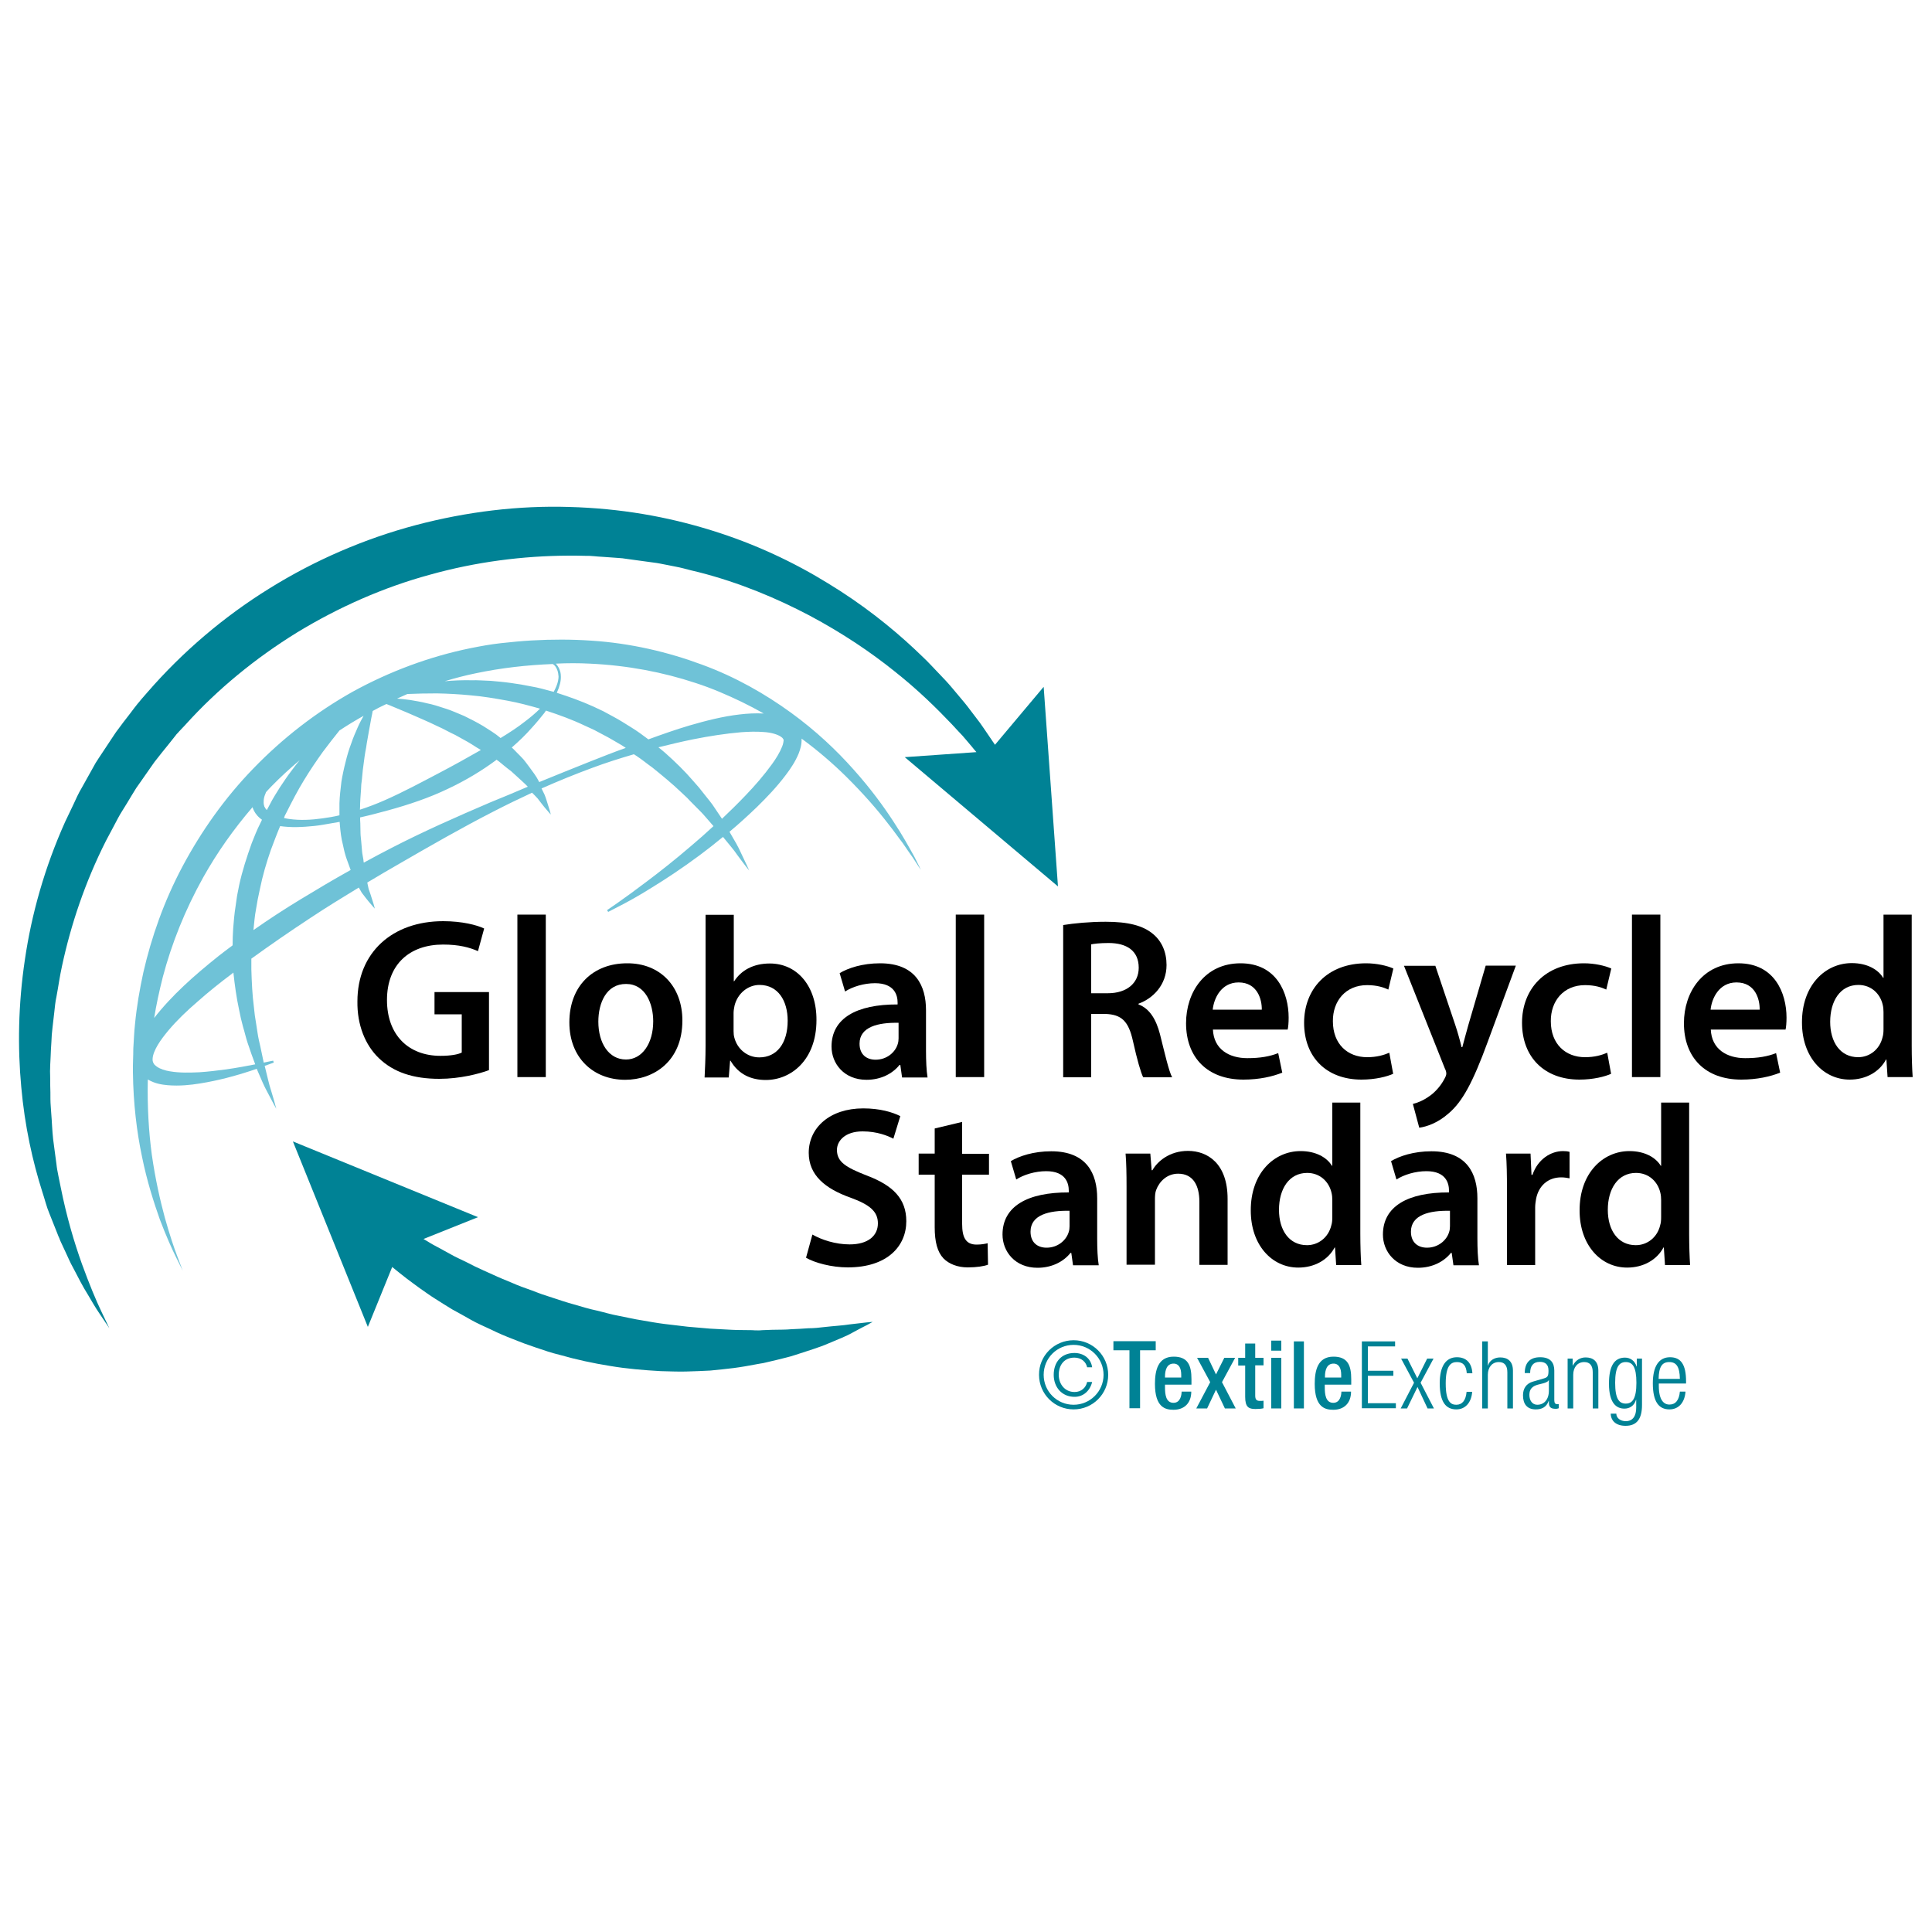 <?xml version="1.0" encoding="utf-8"?>
<!-- Generator: Adobe Illustrator 27.5.0, SVG Export Plug-In . SVG Version: 6.00 Build 0)  -->
<svg version="1.1" id="Layer_1" xmlns="http://www.w3.org/2000/svg" xmlns:xlink="http://www.w3.org/1999/xlink" x="0px" y="0px"
	 viewBox="0 0 1000 1000" style="enable-background:new 0 0 1000 1000;" xml:space="preserve">
<style type="text/css">
	.st0{fill:#6FC2D7;}
	.st1{fill:#008295;}
</style>
<g>
	<g>
		<path class="st0" d="M473.3,443.5c-2.4-4.3-5.9-10.8-11-18.5c-5.1-7.8-11.8-17-20.5-26.7c-8.7-9.8-19.4-20-32.5-29.5
			c-13.1-9.5-28.5-18.4-46-24.8c-17.5-6.5-36.9-11.1-57.2-12.4c-10.2-0.7-20.5-0.7-31-0.1c-2.6,0.2-5.2,0.3-7.9,0.6
			c-2.6,0.3-5.2,0.5-7.9,0.8c-2.9,0.3-5.2,0.7-7.8,1.1c-2.6,0.4-5.3,1-8,1.5c-21.1,4.3-41.8,12-60.9,22.5
			c-19.1,10.7-36.4,24.2-51.3,39.6c-15,15.4-27.2,32.8-36.8,50.8c-9.6,18-16.1,36.6-20.3,54.9c-1.9,8.7-3.5,18-4.3,26.6
			c-0.5,4.3-0.6,8.6-0.9,12.8c0,4.2-0.3,8.3-0.2,12.4c0.2,16.1,2,30.8,4.7,43.6c2.6,12.8,6.1,23.6,9.2,32.4
			c3.3,8.7,6.3,15.4,8.5,19.8c2.2,4.4,3.4,6.8,3.4,6.8s-1-2.5-2.7-7.1c-1.8-4.6-4.1-11.5-6.6-20.4c-2.4-8.9-4.9-19.8-6.7-32.4
			c-1.6-11.7-2.4-24.9-2.1-39.1c0.1,0.1,0.2,0.2,0.3,0.2c3.5,2,6.9,2.5,10,2.8c6.2,0.5,11.7-0.1,16.7-0.9c5-0.8,9.5-1.8,13.5-2.8
			c6.6-1.7,11.9-3.4,15.9-4.8c0.1,0.3,0.3,0.7,0.4,1c1.8,4.2,3.3,7.8,4.9,10.7c3,5.8,4.8,9,4.8,9s-0.9-3.6-2.8-9.8
			c-1-3-1.8-6.9-2.9-11.2c-0.1-0.4-0.2-0.8-0.3-1.2c3.1-1.1,4.7-1.7,4.7-1.7l-0.3-1c0,0-1.7,0.3-4.9,1c-0.8-3.6-1.5-7.5-2.5-11.6
			c-0.6-2.6-0.9-5.5-1.4-8.4c-0.2-1.4-0.5-2.9-0.7-4.4c-0.2-1.5-0.3-3-0.5-4.5c-0.8-6.1-1.1-12.6-1.3-19.3c0-1.8,0-3.7,0-5.6
			c9.8-7.1,20.1-14.2,30.9-21.3c8-5.3,16.3-10.4,24.7-15.5c0.5,0.9,1.1,1.8,1.5,2.6c1.3,1.8,2.5,3.2,3.5,4.5c2,2.4,3.3,3.8,3.3,3.8
			s-0.4-1.8-1.4-4.8c-0.5-1.5-1-3.3-1.8-5.4c-0.2-1.1-0.5-2.2-0.7-3.3c5.5-3.3,11.1-6.6,16.7-9.8c15.9-9.2,32.1-18.5,48.7-27
			c6.6-3.4,13.2-6.6,19.9-9.7c1,1,2,2,2.9,3c1.3,1.8,2.5,3.2,3.5,4.5c2,2.4,3.3,3.8,3.3,3.8s-0.4-1.8-1.4-4.8
			c-0.5-1.5-1-3.4-1.8-5.4c-0.5-1-1-2.1-1.6-3.3c8.6-3.8,17.4-7.4,26.1-10.6c7.2-2.7,14.5-5,21.7-7.1c0.5,0.3,1,0.6,1.4,0.9
			c2.9,1.9,5.5,4.1,8.2,6c5.2,4.2,10.2,8.3,14.7,12.6c1.1,1.1,2.3,2.1,3.3,3.1c1,1.1,2.1,2.2,3.1,3.2c2,2.1,4.1,4,5.9,6.1
			c1.6,1.8,3.1,3.6,4.6,5.3c-3.9,3.6-7.7,7-11.4,10.1c-8.6,7.4-16.4,13.5-22.9,18.4c-6.5,4.9-11.7,8.7-15.3,11.2
			c-3.6,2.5-5.5,3.8-5.5,3.8l0.6,0.9c0,0,2.1-1.1,6-3.1c3.9-2,9.6-5.1,16.6-9.5c7-4.3,15.4-9.8,24.7-16.7c3.9-2.9,8-6.1,12.1-9.5
			c0.1,0.1,0.1,0.2,0.2,0.2c2.8,3.5,5.4,6.4,7.2,9.1c3.8,5.2,6.2,8.1,6.2,8.1s-1.5-3.4-4.3-9.2c-1.3-3-3.3-6.4-5.6-10.3
			c-0.1-0.2-0.2-0.4-0.3-0.6c4.7-3.9,9.4-8.2,14.2-12.8c5.1-5,10.3-10.4,15.1-16.8c2.4-3.2,4.7-6.6,6.5-10.9
			c0.8-2.1,1.6-4.5,1.5-7.7c8.7,6.4,16.3,13,22.9,19.5c9.1,9,16.4,17.4,22,24.7c2.9,3.6,5.2,7,7.4,9.8c2,3,3.8,5.5,5.2,7.5
			c2.7,4.2,4.2,6.4,4.2,6.4S475.6,447.9,473.3,443.5z M305.4,343.5c19.3,0.9,37.7,4.4,54.6,10c8.4,2.7,16.4,6.2,23.9,9.8
			c3.9,1.9,7.7,3.9,11.4,6c-4.3-0.2-8.4,0-12.5,0.5c-8.7,1-17.3,3.2-25.9,5.7c-7.1,2.1-14.2,4.6-21.3,7.2c-2.8-2.1-5.6-4.2-8.7-6.1
			c-3.2-2-6.3-4-9.7-5.8l-5-2.7l-5.1-2.4c-6.2-2.8-12.6-5.1-18.9-7.1c1.5-3.3,2.2-6.2,2.1-8.5c0-1.4-0.3-2.6-0.6-3.3
			c-0.3-0.7-0.4-1-0.4-1l0,0c0,0-0.2-0.3-0.6-1c-0.2-0.4-0.6-0.8-1-1.3C293.6,343.2,299.6,343.2,305.4,343.5z M259.1,382
			c-2.8-2.4-5.9-4.2-9-6.2c-3.2-1.9-6.5-3.6-9.8-5.2c-1.7-0.7-3.3-1.4-5-2.1c-1.6-0.7-3.3-1.3-4.9-1.8c-3.3-1.1-6.4-2.1-9.5-2.7
			c-3-0.8-6-1.2-8.7-1.7c-2.4-0.3-4.6-0.6-6.7-0.7c1.8-0.8,3.6-1.6,5.4-2.4c0.1,0,0.3,0,0.4,0c4.4-0.2,9.4-0.3,14.9-0.3
			c5.4,0.1,11.3,0.4,17.4,1c6.2,0.5,12.6,1.6,19.2,2.8c5.5,1,11.1,2.5,16.7,4.1c-2.2,2.2-4.8,4.4-7.7,6.6
			C268,376.4,263.7,379.2,259.1,382z M136.5,414.1c0.1-1.1,0.4-2.2,0.9-3.3c0.1-0.3,0.2-0.5,0.3-0.8c1-1.1,2-2.2,3.1-3.3
			c4.5-4.6,9.3-9,14.3-13.2c-1.5,1.8-3,3.8-4.5,5.8c-2,2.6-3.8,5.4-5.7,8.2c-1.8,2.9-3.7,5.8-5.3,9c-0.5,0.9-1,1.8-1.5,2.8
			c-0.2-0.2-0.4-0.5-0.6-0.7c-0.1-0.2-0.3-0.4-0.4-0.7l-0.2-0.3l-0.1-0.2l0,0C136.3,415.6,136.5,415.4,136.5,414.1z M287.7,345.3
			c0.3,0.6,0.5,0.9,0.5,0.9c0,0,0.1,0.4,0.4,1c0.2,0.7,0.4,1.6,0.5,2.9c0,1.3-0.3,3-1,4.8c-0.4,1-0.9,2.1-1.5,3.2
			c-0.3-0.1-0.5-0.2-0.8-0.2c-3.6-1-7.2-2-10.8-2.6c-1.8-0.3-3.6-0.7-5.3-1c-1.8-0.3-3.5-0.5-5.3-0.8c-3.5-0.5-7-0.8-10.4-1.1
			c-3.4-0.1-6.7-0.4-9.9-0.3c-4.8-0.1-9.5,0.1-13.9,0.5c5.3-1.6,10.6-3,16-4.1c13.2-2.8,26.7-4.3,39.9-4.8
			C286.9,344.2,287.4,344.8,287.7,345.3z M148.1,420.9c3-6,6-11.8,9.2-17c3.2-5.3,6.5-10.1,9.7-14.6c3.1-4.1,6-7.9,8.7-11.2
			c4.1-2.7,8.2-5.2,12.5-7.6c-1,1.8-2.1,3.8-3.1,6.1c-1.1,2.5-2.3,5.2-3.3,8.2c-1.1,2.9-2.1,6.1-2.9,9.5c-0.5,1.7-0.8,3.4-1.2,5.1
			c-0.4,1.7-0.7,3.5-1,5.3c-0.4,3.6-0.9,7.3-1,11c0,2.1,0,4.2,0,6.3c-2.9,0.7-5.9,1.2-8.9,1.6c-5.7,0.8-11.5,1.1-17.1,0.3
			c-0.9-0.1-1.8-0.3-2.7-0.5C147.2,422.6,147.6,421.7,148.1,420.9z M186.4,416.1c0.1-3.4,0.5-6.8,0.6-10.1c0.5-3.3,0.6-6.7,1.1-9.8
			c0.4-3.2,0.8-6.3,1.4-9.2c0.4-3,1-5.7,1.4-8.3c0.5-2.6,0.9-5,1.3-7.1c0.3-1.3,0.5-2.5,0.7-3.6c2.3-1.3,4.7-2.5,7.1-3.6
			c1.1,0.4,2.3,0.9,3.7,1.5c2,0.8,4.2,1.8,6.7,2.8c2.4,1.1,5,2.1,7.8,3.4c2.8,1.2,5.6,2.5,8.5,3.9c3,1.3,5.8,3,8.9,4.4
			c2.9,1.7,6,3.2,8.8,5c1.5,1,3,1.9,4.5,2.8c-6.8,3.9-14,7.9-21.8,12c-8.8,4.6-18.2,9.7-28.2,14.1c-4.1,1.8-8.3,3.4-12.6,4.8
			C186.4,418,186.4,417,186.4,416.1z M105.2,454.1c7.1-12.7,15.7-24.9,25.5-36.3c0.2,0.7,0.5,1.3,0.7,1.7c1.1,2.2,2.6,3.7,4.2,4.8
			c-0.3,0.6-0.6,1.2-0.9,1.9c-1.7,3.3-3,6.7-4.4,10.2c-2.5,7-4.9,14.3-6.5,21.7l-1.1,5.6l-0.8,5.6c-0.6,3.7-0.9,7.5-1.2,11.2
			c-0.2,3-0.3,5.9-0.3,8.8c-2.4,1.8-4.8,3.6-7.1,5.4c-12.8,10.2-24.4,20.5-33.5,32.2c1.1-6.9,2.6-13.8,4.5-21.3
			C88.8,488.5,95.8,470.9,105.2,454.1z M123.7,522.4c0.6,3.2,1.3,6.2,2.1,9.1c0.9,2.9,1.5,5.8,2.4,8.4c1.3,3.9,2.6,7.6,3.9,11
			c-4.1,0.8-9.3,1.8-15.7,2.7c-4,0.5-8.5,1.1-13.3,1.4c-4.8,0.2-10,0.4-15.2-0.5c-2.5-0.4-5-1.2-6.7-2.4c-0.4-0.3-0.8-0.6-1.1-0.9
			c-0.2-0.2-0.3-0.3-0.3-0.4c0-0.1,0,0-0.1-0.1l-0.3-0.5c-0.3-0.6-0.5-1.4-0.4-2.3c0.1-2,1.2-4.6,2.7-7.1c1.5-2.5,3.5-5.1,5.6-7.6
			c4.3-5.1,9.4-10,15-14.8c5.5-4.9,11.5-9.7,17.9-14.5c0.2-0.2,0.4-0.3,0.6-0.5C121.5,509.9,122.4,516.4,123.7,522.4z M155.4,465.6
			c-8.4,5.1-16.5,10.4-24.2,15.8c0-0.1,0-0.1,0-0.2c0.4-3.5,0.6-7,1.3-10.5l0.9-5.2l1.1-5.2c1.4-7,3.4-13.8,5.7-20.4
			c1.6-4.2,3.1-8.3,4.8-12.3c1.4,0.2,2.8,0.3,4.1,0.4c3.1,0.2,6.1,0.1,9.1-0.1c3-0.2,6-0.5,8.9-1c2.9-0.5,5.8-1,8.7-1.5
			c0,0.4,0.1,0.9,0.1,1.3c0.3,3.7,0.7,7.2,1.6,10.6c0.4,1.7,0.7,3.4,1.2,5c0.4,1.6,1.1,3.2,1.6,4.7c0.4,1.1,0.8,2.2,1.2,3.3
			C172.5,455.3,163.8,460.5,155.4,465.6z M253.8,415.3c-17.3,7.4-34.5,15-51,23.5c-4.9,2.5-9.7,5.1-14.5,7.7c-0.1-0.5-0.2-1-0.2-1.5
			c-0.2-1.5-0.6-2.9-0.7-4.4c-0.1-1.5-0.3-3.1-0.4-4.7c-0.1-1.6-0.4-3.2-0.4-4.8c0-1.6-0.1-3.3-0.1-5c-0.1-1-0.1-2-0.1-3
			c4.9-1.1,9.8-2.4,14.6-3.7c10.9-3,21.2-6.5,30.6-11c9.4-4.4,17.8-9.5,25.1-14.9c0.1-0.1,0.2-0.2,0.3-0.3c0.1,0,0.1,0.1,0.1,0.1
			c1.4,0.9,2.5,2,3.8,3c1.2,1,2.5,2,3.7,2.9c1.2,1,2.2,2.1,3.3,3c1.8,1.7,3.7,3.3,5.3,5C266.7,410,260.2,412.7,253.8,415.3z
			 M305.6,394.1c-8.8,3.5-17.7,7.1-26.5,10.7c-0.1-0.1-0.1-0.3-0.2-0.4c-1.3-2.6-3.1-4.9-5-7.5c-1-1.3-1.9-2.6-3-3.9
			c-1.1-1.2-2.3-2.4-3.6-3.7c-0.8-0.8-1.6-1.7-2.4-2.4c3.8-3.3,7.2-6.6,10.1-9.9c2.5-2.7,4.7-5.4,6.7-7.9c0.3-0.4,0.6-0.8,0.9-1.3
			c0.1,0,0.2,0.1,0.3,0.1c6.7,2.2,13.3,4.6,19.8,7.7l4.8,2.2l4.7,2.5c3.2,1.6,6.2,3.5,9.2,5.2c0.9,0.5,1.7,1.1,2.5,1.6
			C317.7,389.3,311.7,391.7,305.6,394.1z M404.8,386.5c-1.2,3-3.1,6.1-5.2,9c-4.2,5.8-8.9,11.2-13.7,16.2
			c-4.1,4.3-8.2,8.3-12.2,12.1c-1.2-1.8-2.4-3.6-3.7-5.5c-1.5-2.4-3.4-4.6-5.3-7c-1.8-2.4-3.8-4.8-6-7.2c-4.2-4.9-9.1-9.7-14.4-14.4
			c-1.2-1-2.3-2-3.5-2.9c6-1.5,11.9-2.9,17.8-4.1c8.5-1.7,16.9-3,25-3.7c4-0.3,8-0.4,11.7-0.1c3.7,0.2,7.2,1.2,9,2.5
			c0.5,0.3,0.8,0.7,0.8,0.7l0.4,0.6c0,0,0,0.1,0.1,0.2C405.6,383.6,405.4,385.1,404.8,386.5z M405.5,382.8
			C405.5,382.8,405.5,382.8,405.5,382.8C405.5,382.8,405.5,382.8,405.5,382.8C405.5,382.8,405.5,382.8,405.5,382.8L405.5,382.8z"/>
		<path class="st1" d="M448.4,684.5c-2,0.2-4.9,0.6-8.6,1c-1.8,0.3-3.9,0.5-6.1,0.7c-2.2,0.2-4.6,0.4-7.2,0.7
			c-2.5,0.3-5.2,0.6-8.1,0.6c-2.8,0.2-5.8,0.4-8.8,0.5c-3,0.3-6.5,0.2-9.9,0.3c-1.7,0.1-3.5,0.1-5.2,0.2l-1.3,0.1l-0.3,0l-0.2,0
			c-0.1,0,0.4-0.1,0.2,0h-0.1l-0.7,0c-0.9,0-1.8,0-2.6-0.1c-3.5-0.1-7.1,0-10.8-0.2c-3.7-0.2-7.4-0.4-11.2-0.6
			c-3.8-0.3-7.7-0.7-11.6-1c-3.9-0.4-7.8-1-11.8-1.4c-4-0.5-7.9-1.2-11.9-1.9c-2-0.3-4-0.7-5.9-1.1l-5.9-1.2
			c-4-0.7-7.8-1.9-11.7-2.8c-3.9-0.8-7.7-2-11.5-3.1c-3.8-1-7.5-2.3-11.2-3.5c-1.8-0.6-3.7-1.2-5.5-1.8c-1.8-0.7-3.6-1.3-5.3-2
			c-1.8-0.6-3.5-1.3-5.3-1.9c-1.7-0.6-3.4-1.4-5.1-2.1c-3.3-1.4-6.7-2.7-9.8-4.2c-3.2-1.4-6.2-2.8-9.2-4.2c-2.9-1.5-5.7-2.9-8.5-4.2
			c-2.8-1.3-5.2-2.8-7.7-4.1c-2.4-1.4-4.8-2.5-6.9-3.8c-1.2-0.7-2.4-1.4-3.5-2.1l28.2-11.3l-95.8-39.2l38.8,96l12.6-31
			c2.2,1.8,4.7,3.8,7.4,5.9c2.2,1.7,4.5,3.3,6.9,5.1c2.5,1.7,5,3.6,7.9,5.4c2.8,1.8,5.7,3.6,8.8,5.5c3.1,1.7,6.4,3.5,9.7,5.4
			c3.3,1.9,6.9,3.4,10.5,5.1c3.6,1.8,7.4,3.4,11.3,4.9c1.9,0.8,3.9,1.5,5.9,2.3c2,0.7,4,1.4,6,2.1c4.1,1.4,8.2,2.8,12.4,3.8
			c8.4,2.4,17.1,4.3,25.9,5.7c8.8,1.5,17.6,2.2,26.3,2.7c4.4,0.1,8.7,0.3,13,0.2c4.3-0.1,8.5-0.3,12.6-0.5c4.1-0.4,8.2-0.8,12.1-1.3
			c3.9-0.5,7.8-1.2,11.5-1.9c0.9-0.2,1.9-0.3,2.8-0.5l0.7-0.1l0.4-0.1l0.2,0l0.3-0.1l1.3-0.3c1.7-0.4,3.4-0.8,5.1-1.2
			c3.4-0.9,6.5-1.5,9.7-2.6c6.3-2.1,12.2-3.8,17-5.9c4.9-2.1,9.2-3.7,12.5-5.6c3.3-1.8,6-3.2,7.8-4.1c1.8-1,2.7-1.5,2.7-1.5
			S450.4,684.3,448.4,684.5z"/>
		<path class="st1" d="M547.6,458.8l-7.4-103.3L515,385.5c-1.1-1.6-2.3-3.4-3.6-5.3c-1.3-1.9-2.7-4-4.2-6.1
			c-1.6-2.1-3.3-4.3-5.1-6.7c-0.9-1.2-1.8-2.4-2.8-3.6c-1-1.2-2-2.4-3.1-3.7c-2.1-2.5-4.3-5.2-6.7-7.8c-2.5-2.6-5-5.3-7.7-8.1
			c-2.6-2.8-5.6-5.5-8.6-8.4c-12.1-11.3-26.9-23.1-44.5-33.8c-17.5-10.8-37.8-20.5-60.5-27.5c-22.8-7.1-47.2-11.4-73.6-12.1
			c-26-0.8-52.9,2.4-79.4,9.4c-26.4,7-52.2,18.1-75.8,32.8c-23.6,14.6-45,32.9-62.9,53.5l-3.4,3.9l-0.8,1l-0.4,0.5l-0.2,0.2
			l-0.5,0.6l-1.5,1.9c-2,2.6-3.9,5.2-5.9,7.7l-2.9,3.9c-1,1.2-1.9,2.8-2.9,4.2c-1.9,2.9-3.8,5.7-5.7,8.6c-0.9,1.4-1.9,2.8-2.8,4.3
			l-2.4,4.3c-1.6,2.9-3.2,5.8-4.8,8.6c-1.7,2.8-3,5.8-4.4,8.8c-1.4,2.9-2.8,5.9-4.2,8.8c-10.6,23.6-17.4,47.9-20.8,71.2
			c-3.5,23.3-3.8,45.7-1.9,66c1.8,20.3,5.9,38.6,10.9,54.3c1.3,3.9,2.2,7.8,3.7,11.3c1.4,3.6,2.8,7,4.1,10.3c0.3,0.8,0.6,1.6,1,2.4
			l0.5,1.3l0.5,1.1c0.7,1.5,1.4,3,2.1,4.5c1.4,2.9,2.5,5.7,4,8.3c2.7,5.2,5.1,9.9,7.5,13.7c2.3,3.9,4.2,7.2,6,9.8
			c3.5,5.2,5.3,7.9,5.3,7.9s-1.4-3-4.1-8.6c-2.7-5.6-6.2-14-10.1-24.7c-3.9-10.9-7.9-24.2-11-39.8c-0.4-1.9-0.8-3.9-1.2-5.9
			c-0.4-2-0.8-4-1-6.1c-0.6-4.2-1.1-8.4-1.7-12.8c-0.5-4.4-0.6-8.9-1-13.6c-0.1-2.3-0.4-4.6-0.4-7c0-2.4,0-4.8-0.1-7.2
			c0-2.4,0-4.9-0.1-7.3c0-2.5,0.2-4.9,0.3-7.5c0.1-2.5,0.2-5,0.4-7.6c0.1-1.3,0.1-2.6,0.2-3.8c0.1-1.3,0.3-2.6,0.4-3.9
			c0.3-2.6,0.6-5.2,0.9-7.8c0.3-2.6,0.5-5.3,1.1-7.9c1-5.3,1.7-10.6,2.9-16c4.6-21.5,12-43.5,22.7-64.7c1.4-2.6,2.8-5.3,4.2-7.9
			c1.4-2.6,2.7-5.3,4.4-7.9c1.6-2.6,3.2-5.1,4.7-7.7l2.4-3.9l2.6-3.7c1.7-2.4,3.4-4.9,5.1-7.3c0.9-1.2,1.6-2.4,2.7-3.7l3-3.8
			c2-2.5,4.1-5,6.1-7.6l1.5-1.9c-0.1,0.1-0.3,0.4-0.1,0.1l0.2-0.2l0.4-0.4l0.8-0.9l3.2-3.4c16.6-18.4,36.3-34.5,57.7-47.7
			c21.5-13.1,44.8-23.4,68.7-29.9c23.9-6.7,48.3-9.8,71.9-9.9c3,0,5.9,0,8.8,0.1c3-0.1,5.7,0.4,8.6,0.5c2.8,0.2,5.6,0.4,8.4,0.6
			c1.4,0.1,2.8,0.2,4.4,0.5l4.4,0.6c3,0.4,5.9,0.8,8.8,1.2l2.2,0.3l1.7,0.3l4.1,0.8c2.7,0.6,5.5,1,8.1,1.7c2.7,0.7,5.3,1.4,8,2
			c21.1,5.4,40.3,13.5,57.2,22.4c16.9,9,31.6,18.9,43.8,28.7c12.3,9.7,22.1,19.4,29.9,27.6c1.9,2.1,3.8,4.1,5.5,5.9
			c1.7,1.9,3.1,3.7,4.6,5.4c0.9,1.1,1.7,2.1,2.6,3.1l-37.1,2.6L547.6,458.8z"/>
		<g>
			<path d="M253.1,553.9c-5.1,1.9-15.1,4.5-25.7,4.5c-13.5,0-23.7-3.4-31.3-10.7c-7.1-6.8-11.3-17.3-11.1-29.4
				c0-25.2,18-41.5,44.4-41.5c9.8,0,17.5,2,21.2,3.8l-3.2,11.7c-4.4-1.9-9.7-3.4-18.1-3.4c-17.1,0-29,10.1-29,28.7
				c0,18.1,11.1,28.9,27.7,28.9c5.2,0,9.1-0.7,11-1.7V525h-14.1v-11.5h28.2V553.9z"/>
			<path d="M267.8,473.4h14.7v84.1h-14.7V473.4z"/>
			<path d="M353.2,528.2c0,21.2-14.9,30.7-29.6,30.7c-16.4,0-28.9-11.3-28.9-29.7c0-19,12.4-30.6,29.9-30.6
				C341.7,498.5,353.2,510.6,353.2,528.2z M309.7,528.8c0,11.1,5.4,19.6,14.3,19.6c8.3,0,14.1-8.2,14.1-19.8c0-9-4-19.3-14-19.3
				C313.8,509.2,309.7,519.2,309.7,528.8z"/>
			<path d="M364.7,557.6c0.2-3.9,0.5-10.3,0.5-16.2v-67.9h14.6v34.4h0.2c3.6-5.6,9.8-9.2,18.5-9.2c14.1,0,24.2,11.7,24.1,29.3
				c0,20.7-13.2,31-26.2,31c-7.5,0-14.1-2.8-18.3-10h-0.2l-0.7,8.7H364.7z M379.7,533.7c0,1.2,0.1,2.4,0.4,3.4
				c1.5,5.8,6.6,10.2,12.9,10.2c9.1,0,14.7-7.3,14.7-19c0-10.2-4.9-18.5-14.6-18.5c-5.9,0-11.3,4.3-12.9,10.7
				c-0.2,1.1-0.5,2.4-0.5,3.8V533.7z"/>
			<path d="M466.9,557.6l-0.9-6.4h-0.4c-3.6,4.5-9.6,7.7-17.1,7.7c-11.6,0-18.1-8.4-18.1-17.2c0-14.6,12.9-21.9,34.2-21.8v-0.9
				c0-3.8-1.5-10.1-11.7-10.1c-5.7,0-11.6,1.8-15.5,4.3l-2.8-9.5c4.3-2.6,11.7-5.1,20.9-5.1c18.5,0,23.8,11.7,23.8,24.3v20.9
				c0,5.2,0.2,10.3,0.8,13.9H466.9z M465,529.4c-10.3-0.2-20.1,2-20.1,10.8c0,5.7,3.7,8.3,8.3,8.3c5.8,0,10.1-3.8,11.4-7.9
				c0.4-1.1,0.5-2.3,0.5-3.2V529.4z"/>
			<path d="M494.7,473.4h14.7v84.1h-14.7V473.4z"/>
			<path d="M550.3,478.8c5.5-0.9,13.6-1.7,22-1.7c11.5,0,19.3,1.9,24.6,6.4c4.4,3.7,6.9,9.2,6.9,16c0,10.3-7,17.3-14.5,20v0.4
				c5.7,2.1,9.1,7.7,11.1,15.4c2.5,10,4.6,19.2,6.3,22.3h-15c-1.2-2.4-3.1-8.9-5.3-18.8c-2.3-10.4-6-13.7-14.3-14h-7.3v32.8h-14.5
				V478.8z M564.7,514.1h8.7c9.8,0,16-5.2,16-13.2c0-8.8-6.2-12.8-15.6-12.8c-4.6,0-7.6,0.4-9,0.7V514.1z"/>
			<path d="M627.8,532.8c0.4,10.4,8.5,14.9,17.8,14.9c6.8,0,11.6-0.9,16-2.6l2.1,10.1c-5,2-11.8,3.6-20.1,3.6
				c-18.7,0-29.7-11.5-29.7-29.2c0-16,9.7-31,28.2-31c18.7,0,24.9,15.4,24.9,28.1c0,2.7-0.2,4.9-0.5,6.2H627.8z M653.1,522.6
				c0.1-5.3-2.3-14.1-12-14.1c-9,0-12.8,8.2-13.4,14.1H653.1z"/>
			<path d="M721.1,555.8c-3.1,1.4-9.1,3-16.4,3c-18,0-29.7-11.5-29.7-29.4c0-17.3,11.8-30.8,32.1-30.8c5.3,0,10.8,1.2,14.1,2.7
				l-2.6,10.9c-2.4-1.1-5.8-2.3-11-2.3c-11.1,0-17.8,8.2-17.7,18.7c0,11.9,7.7,18.6,17.7,18.6c5.1,0,8.6-1.1,11.5-2.3L721.1,555.8z"
				/>
			<path d="M742.9,499.8l10.4,30.9c1.2,3.6,2.4,7.9,3.2,11.3h0.4c0.9-3.3,2-7.6,3.1-11.4l9-30.8h15.6l-14.5,39.3
				c-7.9,21.6-13.3,31.2-20.2,37.1c-5.7,5.1-11.6,7-15.3,7.5l-3.3-12.3c2.5-0.6,5.6-1.9,8.5-4c2.7-1.8,5.9-5.2,7.9-9.1
				c0.6-1.1,0.9-1.9,0.9-2.6c0-0.6-0.1-1.4-0.8-2.8l-21.1-53H742.9z"/>
			<path d="M833.9,555.8c-3.1,1.4-9.1,3-16.4,3c-18,0-29.7-11.5-29.7-29.4c0-17.3,11.8-30.8,32.1-30.8c5.3,0,10.8,1.2,14.1,2.7
				l-2.6,10.9c-2.4-1.1-5.8-2.3-11-2.3c-11.1,0-17.8,8.2-17.7,18.7c0,11.9,7.7,18.6,17.7,18.6c5.1,0,8.6-1.1,11.5-2.3L833.9,555.8z"
				/>
			<path d="M844.7,473.4h14.7v84.1h-14.7V473.4z"/>
			<path d="M885.5,532.8c0.4,10.4,8.5,14.9,17.8,14.9c6.8,0,11.6-0.9,16-2.6l2.1,10.1c-5,2-11.9,3.6-20.1,3.6
				c-18.7,0-29.7-11.5-29.7-29.2c0-16,9.7-31,28.2-31c18.7,0,24.9,15.4,24.9,28.1c0,2.7-0.2,4.9-0.5,6.2H885.5z M910.8,522.6
				c0.1-5.3-2.2-14.1-12-14.1c-9,0-12.8,8.2-13.4,14.1H910.8z"/>
			<path d="M989.5,473.4v67.9c0,5.9,0.2,12.3,0.5,16.2h-13l-0.6-9.1h-0.2c-3.4,6.4-10.4,10.4-18.8,10.4c-13.7,0-24.7-11.7-24.7-29.5
				c-0.1-19.3,12-30.8,25.8-30.8c7.9,0,13.6,3.3,16.2,7.6h0.2v-32.7H989.5z M974.9,523.9c0-1.2-0.1-2.6-0.4-3.8
				c-1.3-5.7-5.9-10.3-12.6-10.3c-9.4,0-14.6,8.3-14.6,19.1c0,10.5,5.2,18.3,14.5,18.3c5.9,0,11.1-4,12.6-10.3
				c0.4-1.3,0.5-2.7,0.5-4.3V523.9z"/>
		</g>
		<g>
			<path d="M420.5,639c4.7,2.7,11.9,5.1,19.3,5.1c9.4,0,14.6-4.4,14.6-10.9c0-6-4-9.6-14.2-13.3c-13.2-4.7-21.6-11.7-21.6-23.2
				c0-13,10.9-23,28.2-23c8.6,0,15,1.9,19.2,4l-3.6,11.7c-2.8-1.5-8.4-3.8-15.9-3.8c-9.2,0-13.3,5-13.3,9.6c0,6.2,4.6,9,15.3,13.2
				c13.9,5.2,20.6,12.2,20.6,23.7c0,12.8-9.7,23.9-30.3,23.9c-8.4,0-17.2-2.4-21.6-5L420.5,639z"/>
			<path d="M498,580.7v16.5h13.9V608H498v25.5c0,7,1.9,10.7,7.5,10.7c2.5,0,4.4-0.4,5.7-0.7l0.2,11.1c-2.1,0.8-5.9,1.4-10.5,1.4
				c-5.3,0-9.8-1.8-12.6-4.7c-3.1-3.3-4.5-8.5-4.5-16.1V608h-8.3v-10.9h8.3v-13L498,580.7z"/>
			<path d="M555.4,654.9l-0.9-6.4h-0.4c-3.6,4.5-9.6,7.7-17.1,7.7c-11.6,0-18.1-8.4-18.1-17.2c0-14.6,12.9-21.9,34.3-21.8v-0.9
				c0-3.8-1.5-10.1-11.7-10.1c-5.7,0-11.6,1.8-15.5,4.3l-2.8-9.5c4.3-2.6,11.7-5.1,20.9-5.1c18.5,0,23.8,11.7,23.8,24.3V641
				c0,5.2,0.2,10.3,0.8,13.9H555.4z M553.5,626.7c-10.3-0.2-20.1,2-20.1,10.8c0,5.7,3.7,8.3,8.3,8.3c5.8,0,10.1-3.8,11.4-7.9
				c0.4-1.1,0.5-2.3,0.5-3.2V626.7z"/>
			<path d="M583.1,614.3c0-6.6-0.1-12.2-0.5-17.2h12.8l0.7,8.6h0.4c2.5-4.5,8.8-10,18.4-10c10.1,0,20.5,6.5,20.5,24.8v34.2h-14.6
				v-32.6c0-8.3-3.1-14.6-11-14.6c-5.8,0-9.8,4.1-11.4,8.5c-0.5,1.3-0.6,3.1-0.6,4.7v33.9h-14.7V614.3z"/>
			<path d="M704.1,570.7v67.9c0,5.9,0.2,12.3,0.5,16.2h-13l-0.6-9.1h-0.2c-3.4,6.4-10.4,10.4-18.8,10.4c-13.7,0-24.6-11.7-24.6-29.5
				c-0.1-19.3,12-30.8,25.8-30.8c7.9,0,13.6,3.3,16.2,7.6h0.2v-32.7H704.1z M689.6,621.2c0-1.2-0.1-2.6-0.4-3.8
				c-1.3-5.7-5.9-10.3-12.6-10.3c-9.4,0-14.6,8.3-14.6,19.1c0,10.5,5.2,18.3,14.5,18.3c5.9,0,11.1-4,12.6-10.3
				c0.4-1.3,0.5-2.7,0.5-4.3V621.2z"/>
			<path d="M752.3,654.9l-0.9-6.4H751c-3.6,4.5-9.6,7.7-17.1,7.7c-11.6,0-18.1-8.4-18.1-17.2c0-14.6,12.9-21.9,34.2-21.8v-0.9
				c0-3.8-1.5-10.1-11.7-10.1c-5.7,0-11.6,1.8-15.5,4.3l-2.8-9.5c4.3-2.6,11.7-5.1,20.9-5.1c18.5,0,23.8,11.7,23.8,24.3V641
				c0,5.2,0.2,10.3,0.8,13.9H752.3z M750.4,626.7c-10.3-0.2-20.1,2-20.1,10.8c0,5.7,3.7,8.3,8.3,8.3c5.8,0,10.1-3.8,11.4-7.9
				c0.4-1.1,0.5-2.3,0.5-3.2V626.7z"/>
			<path d="M780,615.7c0-7.8-0.1-13.4-0.5-18.6h12.7l0.5,11h0.5c2.8-8.2,9.6-12.3,15.8-12.3c1.4,0,2.3,0.1,3.4,0.4v13.7
				c-1.2-0.2-2.5-0.5-4.3-0.5c-7,0-11.7,4.5-13,11c-0.2,1.3-0.5,2.8-0.5,4.5v29.9H780V615.7z"/>
			<path d="M874.3,570.7v67.9c0,5.9,0.2,12.3,0.5,16.2h-13l-0.6-9.1h-0.2c-3.4,6.4-10.4,10.4-18.8,10.4c-13.7,0-24.6-11.7-24.6-29.5
				c-0.1-19.3,12-30.8,25.8-30.8c7.9,0,13.6,3.3,16.2,7.6h0.2v-32.7H874.3z M859.8,621.2c0-1.2-0.1-2.6-0.4-3.8
				c-1.3-5.7-5.9-10.3-12.6-10.3c-9.4,0-14.6,8.3-14.6,19.1c0,10.5,5.2,18.3,14.5,18.3c5.9,0,11.1-4,12.6-10.3
				c0.4-1.3,0.5-2.7,0.5-4.3V621.2z"/>
		</g>
	</g>
	<g>
		<g>
			<path class="st1" d="M555.7,693.7c9.9,0,17.9,8,17.9,17.9c0,9.9-8,17.9-17.9,17.9c-9.9,0-17.9-8-17.9-17.9
				C537.7,701.7,545.8,693.7,555.7,693.7z M555.7,727.1c8.5,0,15.5-6.9,15.5-15.5c0-8.5-6.9-15.5-15.5-15.5
				c-8.6,0-15.5,6.9-15.5,15.5C540.2,720.2,547.1,727.1,555.7,727.1z M565.3,715.3c-1.1,4.5-4.5,7.7-9.1,7.7
				c-6.6,0-10.8-5-10.8-11.4c0-6.6,4-11.3,10.7-11.3c4.7,0,8.5,2.7,9.2,7.4h-2.6c-0.6-2.8-3-5-6.6-5c-5.3,0-8.1,3.9-8.1,8.9
				c0,4.6,3,8.9,8.2,8.9c3.5,0,5.9-2.3,6.5-5.2H565.3z"/>
		</g>
		<g>
			<path class="st1" d="M584.6,698.9h-8.3v-4.7h21.9v4.7h-8.1v30h-5.5V698.9z"/>
			<path class="st1" d="M603,716.6v1.5c0,3.5,0.4,8,4.4,8c3.7,0,4.2-4.3,4.2-5.8h5c0,5.8-3.5,9.4-9.2,9.4c-4.3,0-9.6-1.3-9.6-13.4
				c0-6.9,1.5-14.1,9.7-14.1c7.3,0,9.2,4.4,9.2,11.7v2.8H603z M611.4,713v-1.4c0-3.3-1.1-5.8-4-5.8c-3.4,0-4.4,3.3-4.4,6.7v0.5
				H611.4z"/>
			<path class="st1" d="M626.4,715.4l-6.8-12.6h5.7l4.1,8.6l4.3-8.6h5.6l-6.8,12.6l7.1,13.6H634l-4.6-9.7l-4.6,9.7h-5.6L626.4,715.4
				z"/>
			<path class="st1" d="M640.9,702.8h3.6v-7.4h5.2v7.4h4.3v3.9h-4.3v15.6c0,2,0.6,2.8,2.4,2.8c0.8,0,1.4,0,1.9-0.1v3.9
				c-1.1,0.3-2.6,0.4-4.2,0.4c-3.5,0-5.3-1-5.3-6.3v-16.2h-3.6V702.8z"/>
			<path class="st1" d="M658,693.9h5.2v5.2H658V693.9z M658,702.8h5.2V729H658V702.8z"/>
			<path class="st1" d="M669.7,694.3h5.2V729h-5.2V694.3z"/>
			<path class="st1" d="M685.7,716.6v1.5c0,3.5,0.4,8,4.4,8c3.7,0,4.2-4.3,4.2-5.8h5c0,5.8-3.5,9.4-9.2,9.4c-4.3,0-9.6-1.3-9.6-13.4
				c0-6.9,1.5-14.1,9.7-14.1c7.3,0,9.2,4.4,9.2,11.7v2.8H685.7z M694.2,713v-1.4c0-3.3-1.1-5.8-4-5.8c-3.4,0-4.4,3.3-4.4,6.7v0.5
				H694.2z"/>
		</g>
		<g>
			<path class="st1" d="M704.9,694.3h17.2v2.6H708v12.6h13.2v2.6H708v14.2h14.5v2.6h-17.6V694.3z"/>
			<path class="st1" d="M733.7,717.9l-5.4,11.1H725l6.9-13.3l-6.7-12.5h3.3l5.1,10.2l5.1-10.2h3.3l-6.7,12.5l6.9,13.3h-3.3
				L733.7,717.9z"/>
			<path class="st1" d="M762,720.4c-0.4,5.5-3.5,9.1-8.2,9.1c-5.4,0-8.6-3.8-8.6-13.5c0-8.9,3.2-13.5,8.9-13.5c4.9,0,7.7,3,8,8.3
				h-2.9c-0.3-4-1.9-5.8-5.1-5.8c-3.2,0-5.8,1.9-5.8,11.1c0,9.7,2.8,11,5.5,11c3,0,4.9-2.2,5.3-6.7H762z"/>
			<path class="st1" d="M767.2,694.3h2.9v12.5h0.1c0.7-2.6,3.3-4.2,6.3-4.2c3.9,0,6.6,2,6.6,6.9V729h-2.9v-18.7
				c0-3.5-1.5-5.3-4.4-5.3c-3.4,0-5.7,2.6-5.7,6.6V729h-2.9V694.3z"/>
			<path class="st1" d="M789.2,710.8c0-5.3,2.5-8.3,8-8.3c5.3,0,7.3,2.8,7.3,6.9v15.3c0,1.5,0.5,2.1,1.5,2.1h0.8v2.1
				c-0.5,0.2-1,0.3-1.4,0.3c-2.3,0-3.7-0.5-3.7-3.2v-0.9h-0.1c-1.2,3.4-3.8,4.4-6.7,4.4c-4.5,0-6.6-2.8-6.6-7.3
				c0-3.4,1.6-6.1,5.2-7.1l5.5-1.6c2-0.6,2.5-1.1,2.5-4.1c0-3.3-1.8-4.5-4.5-4.5c-3.4,0-5,2.1-5,5.8H789.2z M801.6,714.4
				L801.6,714.4c-0.4,0.9-2,1.4-3.2,1.7l-2.4,0.6c-2.9,0.8-4.4,2.3-4.4,5.3c0,3,1.6,5.1,4.1,5.1c3.5,0,6-2.7,6-7.3V714.4z"/>
			<path class="st1" d="M811.4,703.2h2.6v3.6h0.1c1.5-2.9,4-4.2,6.6-4.2c3.9,0,6.6,2,6.6,6.9V729h-2.9v-18.7c0-3.5-1.5-5.3-4.4-5.3
				c-3.4,0-5.7,2.6-5.7,6.6V729h-2.9V703.2z"/>
			<path class="st1" d="M847.3,703.2h2.6v24c0,7.1-2.6,10.8-8.5,10.8c-5,0-7.6-2.6-7.7-6.3h2.9c0,2.4,2.3,3.9,4.9,3.9
				c3.5,0,5.4-2.5,5.4-7v-4.1h-0.1c-0.9,3.2-3.4,4.6-6,4.6c-4,0-8-2.6-8-12.9c0-8.9,2.6-13.5,8.3-13.5c2.8,0,5.1,1.7,6,4.6h0.1
				V703.2z M841.5,726.5c3.4,0,5.5-2.5,5.5-10.8c0-8.2-2-10.7-5.5-10.7c-3.4,0-5.5,2.5-5.5,10.7C836,724,838,726.5,841.5,726.5z"/>
			<path class="st1" d="M872.4,720.4c-0.4,5.5-3.5,9.1-8.3,9.1c-5.4,0-8.6-3.8-8.6-13.5c0-8.9,3.2-13.5,8.9-13.5
				c5.7,0,8.3,3.9,8.3,12.5v1.1h-14.1v1.2c0,7.4,2.6,9.7,5.5,9.7c3.1,0,5-2.2,5.4-6.7H872.4z M869.5,713.7c-0.1-6.4-1.9-8.7-5.5-8.7
				c-3.6,0-5.4,2.3-5.5,8.7H869.5z"/>
		</g>
	</g>
</g>
</svg>
